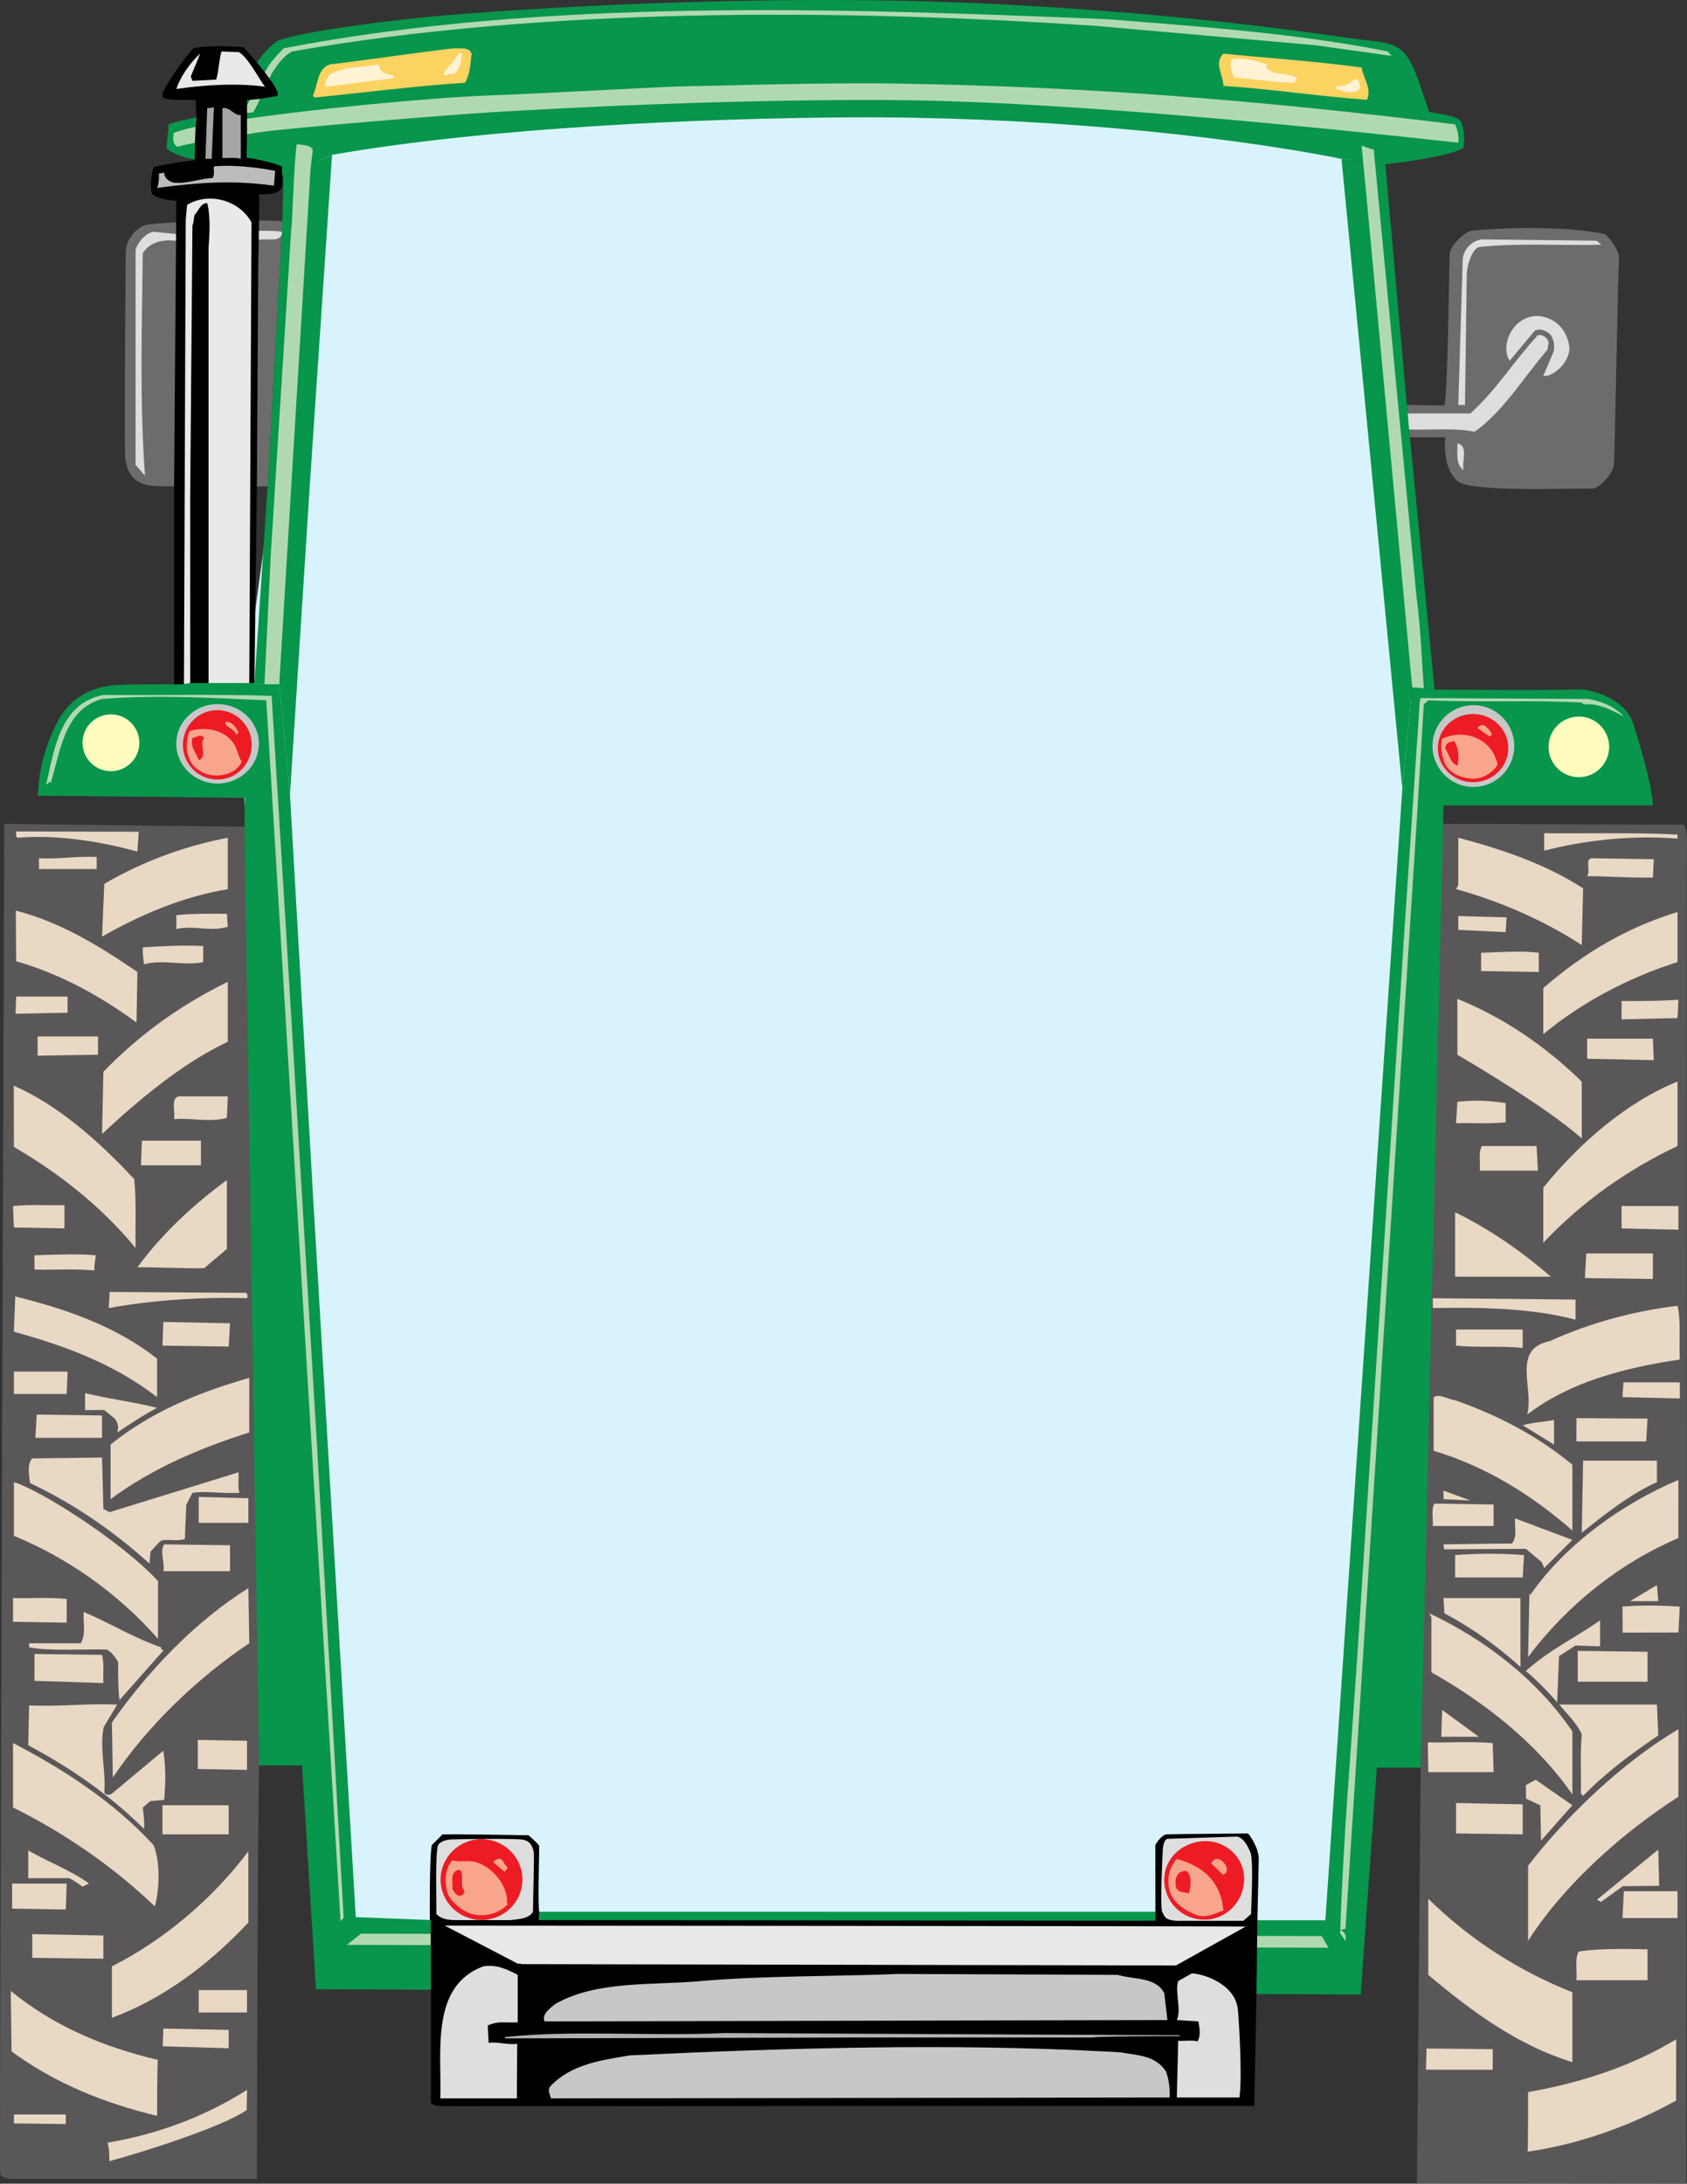 <svg xmlns="http://www.w3.org/2000/svg" width="417.458" height="540.282"><rect width="100%" height="100%" fill="#333333" stroke="none"/><path fill="#5a5758" d="m356.87 203.833 59.793.222c.3.801.918 1.121.773 5.434-.14 4.316 0 174.5 0 174.5l-.152 156.293-66.652-.07.925-102.864 1.387-233.496 3.926-.02"/><path fill="#e8d8c4" d="M415.112 206.489v.996c-11.07-.887-22.7.332-32.996 2.988v-4.316c11.074.11 22.809-.223 32.996.332m-23.363 13.285-.332 14.062c-8.746-5.753-20.04-10.851-31.114-13.84l.555-.996v-11.734c10.852 2.875 21.371 6.418 30.89 12.508m17.274-2.656c-6.199.113-10.52-.332-16.277-.332 1-1.328-.883-4.762 1.664-4.43l14.836.223-.223 4.539m6.09 20.929c-11.957 3.762-23.582 9.852-33.215 17.825v-11.403c10.184-8.86 20.926-15.062 33.215-18.824v12.402m-42.519-7.422-11.735-.554v-3.43l11.957.332-.222 3.652m8.195 9.856-14.285-.223v-4.539c5.425-.11 8.972-.55 14.285 0v4.762m10.629 27.129v14.062c-9.188-8.195-30.782-20.707-30.782-20.707v-13.84c11.184 4.54 21.481 11.403 30.782 20.485m23.695-15.723-13.84.332v-4.539c5.313 0 9.301 0 14.063-.332l-.223 4.54m-6.09 5.093.223 5.312-16.5-.332v-4.98h16.277m6.09 26.574c-11.957 5.645-23.25 13.395-33.215 23.914v-13.62c8.746-10.849 20.703-21.259 33.215-26.24v15.946m-42.519-5.871c-4.317.445-7.86.11-12.29.223l.332-5.317c4.762-.441 7.418-.332 11.958.332v4.762m7.972 11.957h-14.394c.222-1.992-.442-4.648.554-6.086h13.508l.332 6.086m34.77 14.617-14.063-.332v-5.535h14.063v5.867m-31.555 11.625h-23.7v-15.945c8.419 4.102 16.278 9.523 23.7 15.945m25.242.555-16.828-.223.332-6.09h16.496v6.313m-19.152 10.074c-10.852-2.879-23.453-3.094-35.297-2.875l-.027-2.437 35.324.332v4.98m25.797 9.856c-13.953 2.105-27.13 5.535-37.758 13.62 1.77-6.425-3.984-16.167 5.535-18.16 9.856-4.43 20.484-7.417 31.668-8.745.887 3.21.332 9.187.555 13.285m-38.864-2.879c-5.98-.555-10.851 0-16.5-.555v-3.984h16.5v4.539M415.694 346l-14.2-.332.24-3.652h13.933l.027 3.984m-26.601 16.387v16.278c-10.407-9.079-21.704-15.946-34.325-19.707v-13.29c1.551-.886 3.543.555 5.313.774 10.41 3.656 20.152 8.64 29.012 15.945m18.269-5.757H390.09l.027-5.758 17.578.113-.332 5.644m-22.81.778-7.75-4.762c2.434-.773 5.204-.773 7.75-1.328v6.09m25.465 9.301c-6.644 2.988-12.62 7.75-18.601 12.511l.332-17.828h18.27v5.317"/><path fill="#e8d8c4" d="M415.335 380.547c-14.172 5.98-27.461 16.387-37.203 29.453l.332-15.722.222.332c8.746-12.625 22.801-22.59 36.64-28.457l.009 14.394m-58.129-9.632v-2.106l6.64 2.438zm12.398 6.645h-15.058c.113-1.884-.442-4.321.445-5.54l14.613.223v5.316m12.512 10.406-.582-1.445-3.957-3.316-20.223.129-.148-1.235c5.754-.113 16.937-.223 16.937-.223 1.442-1.882.555-3.765.778-6.199l14.172 5.313-6.977 6.976"/><path fill="#e8d8c4" d="M376.803 390.29h-16.722v-5.536c5.539-.441 11.847-.441 17.054 0l-.332 5.536m26.571 5.867 6.644-3.985.336 3.985zm-27.125 16.277c-5.867-5.312-12.18-9.742-18.824-13.285l-.22-3.766h19.044v17.051m39.086-8.524-13.797.028-.043-6.45c4.539-.331 8.637-.331 14.172 0l-.332 6.423"/><path fill="#e8d8c4" d="M389.093 428.38v15.613c-8.86-12.844-22.036-23.032-34.88-30.227v-13.621l-.554-.996c13.289 6.2 26.574 16.164 35.434 29.23m.777-21.257-4.082 2.644-.461 11.418c-1.77-2.105-4.871-5.316-7.75-7.754 5.316-4.87 12.293-8.3 18.379-12.508v6.418l-6.086-.218"/><path fill="#e8d8c4" d="M407.694 416.09h-17.273v-7.64l17.273.222v7.418m2.324 5.645.336 7.64c-6.535 4.43-12.847 9.079-18.605 14.95l-.551-.555c.11-4.871-.223-9.965.219-14.617-.996-2.656-4.207-5.645-5.535-7.418h24.136m-53.367 7.973.219-6.645 9.082 6.645zm58.684 14.839c-13.621 8.746-28.235 21.59-37.203 35.653v-18.602c9.964-12.844 23.582-25.687 37.203-33.773v16.722m-45.953-13.289.222 7.196H353.44l-.12-7.364c4.76.11 11.081-.273 16.062.168m11.961 24.137-.18-8.727-3.528-1.656-.058-3.344 2.433-1.332 9.083 6.313-7.75 8.746m-4.54-1.551-16.5-.219v-7.53l16.5.331v7.418m33.77 12.735-9.004.09-5.39 3.898-.997-.555 15.172-12.402.219 8.969"/><path fill="#e8d8c4" d="M415.112 467.907v6.644h-13.617l.332-6.644h13.285m-26.019 25.023v17.274c-13.176-3.985-24.801-12.399-35.653-21.59V469.79c10.738 10.52 22.695 17.937 35.653 23.14m18.601-2.988H390.09c.222-2.324-.442-5.426.554-7.086 5.426-.996 17.051-.555 17.051-.555v7.64m7.058 29.786c-11.184 6.2-24.114 10.86-36.735 12.629.11-.219.114-14.734.114-14.734 13.066-2.325 25.464-6.309 36.648-13.063l-.027 15.168m-45.371-12.734v5.101l-16.497-.008.106-5.254 16.39.16"/><path fill="#5a5758" d="m63.948 204.606-3.484-.043-59.414-.73S-.122 532.648.01 536.656c.13 1.004-.57 2.445 3.458 2.445h60.097c0-5.453.2-92.172.551-102.309l-.168-232.187"/><path fill="#e8d8c4" d="M33.999 210.696c-9.297-2.547-19.707-4.207-29.672-3.43-.555-.336-.223-1.11-.332-1.55l30.34.077-.336 4.903m22.367 9.301c-11.184 1.882-21.367 6.199-31.113 11.738l.554-13.067c9.524-5.535 19.711-9.3 30.559-11.402v12.73m-32.441-4.98H9.643v-2.66c5.535.223 9.078-.55 14.282-.332v2.992m10.074 25.465-.219 12.512c-9.191-6.754-19.047-12.067-29.785-15.168l-.078-12.512c10.96 2.77 20.672 8.746 30.082 15.168m22.367-11.184c-4.43 1.328-8.191-.441-12.73.555v-3.434c3.984-.44 9.519-.332 12.511-.332l.219 3.211m-6.09 8.75c-4.648.996-10.297-.777-14.613.551-.223-.996-.332-2.765-.332-4.207 4.87-.332 10.656-.555 14.972-.332l-.027 3.988m6.09 19.707c-11.293 5.313-21.922 14.286-31.113 22.809l.332-15.39c9.3-9.633 19.71-16.829 30.781-22.255v14.836m-39.636-7.199-12.884.27.149-4.254h12.734v3.984m7.528 10.41-14.946.223v-4.762h14.946v4.54m8.968 30.781c.555 5.535.223 10.96.332 17.05-8.636-10.52-19.265-18.71-30.117-25.023l-.027-15.168c10.851 4.758 20.957 13.617 29.812 23.14m22.922-15.171c-4.32 1.218-9.414-.11-13.066.336.332-1.883-.887-5.094 1.105-5.649h12.18l-.219 5.313m-6.422 11.738h-14.84l.223-6.09h14.617v6.09m.774 25.469c-3.653.11-15.168-.336-16.5-.223 5.98-8.195 13.953-15.613 22.148-21.59v17.051l-5.648 4.762m-34.547-9.856-12.512-.222-.219-5.313c4.426-.445 8.192-.113 12.73-.223v5.758m7.755 6.644c-.113 1.329-.446 2.434-.336 3.763-4.758-.442-9.852-.11-14.836-.22v-3.542c4.652-.113 10.52-.446 15.172 0m37.203 9.301c.328.109.441 1.105.219 1.328-10.961-.332-23.364.441-34.211 2.433l.218-3.984 33.774.223m-22.035 16.273v9.523c-10.63-8.195-22.809-12.734-35.434-16.164l.332-8.746c12.512 3.098 24.805 7.305 35.102 15.387m17.715-2.988-16.387-.223.223-5.867 16.496.332-.332 5.758m-40.082 11.738H3.44v-5.539h13.29l-.223 5.539m45.175 9.52c-12.18 3.878-23.804 8.75-34.324 16.5v-13.508c10.297-8.305 22.035-12.957 34.324-16.5v13.508m-22.808-6.09c-3.434 1.773-6.645 3.988-9.856 6.09.442-1.493.082-2.543-.61-3.418l-2.6-2.122-4.762.004v-4.207c5.757 1.438 12.293 2.215 17.828 3.653"/><path fill="#e8d8c4" d="M25.253 355.747H8.757l.332-5.758 16.164.219v5.539m1.882 18.378 31.891-9.855c.11 1.773-.223 3.543.219 5.094-4.649.222-8.192-.555-11.625 0l-1.52 2.914-.363 8.488c-1.578.668-4.398-.039-5.809.406-.464.149-2.683 2.766-2.683 2.766l-.254 2.918c-9.191-8.3-19.047-14.945-29.563-19.93-.222-1.879-.777-4.758.551-6.09l17.274-.218.332 12.73 1.55.777"/><path fill="#e8d8c4" d="M39.096 391.176v14.285c-10.187-11.515-22.48-20.043-35.656-25.468v-13.285c6.246 1.804 26.574 14.613 35.656 24.468m22.364-14.394H49.17v-6.422l12.29.332v6.09m-4.54 11.957H40.426c.441-1.77-.997-5.094.218-6.64l16.278.218v6.422m4.76 17.828c-12.625 8.414-25.132 20.375-33.77 33.219l-.222-13.621c8.746-12.512 20.707-25.133 33.77-33.22l.222 13.622m-45.175-5.094-13.286-.219v-5.87c3.762.113 9.301-.22 13.286.222v5.867"/><path fill="#e8d8c4" d="M39.87 407.563c-.113.445.332.555.555.887l.218-.332-11.07 12.511c-.445-2.898-.328-9.347-.328-9.347s-1.246-2.473-2.883-3.164c-6.09-.11-14.394.441-19.156-.555v-.996H19.94c1.438-2.106.555-5.203.774-7.75 6.535 2.77 12.843 6.644 19.156 8.746"/><path fill="#e8d8c4" d="M25.253 409.446c.554 2.105.222 4.652.332 6.976l-17.051-.554v-6.645l16.719.223m3.765 12.289-3.336 5.531c-1.129 5.004.594 11.192.125 16.172.332.887 1.442.664 1.883.332l12.735-10.629c.664 4.871.55 7.75.218 12.18l-3.422.297-1.89 1.586c.219 1.77.441 3.543.332 5.312-8.86-8.746-18.492-15.277-28.68-20.703l.223-9.855c8.414.332 14.062-.555 21.812-.223m32.11 16.168-12.18-.223v-7.195l12.18.219v7.199"/><path fill="#e8d8c4" d="M37.987 456.504c1.77 4.207 1.441 11.293.332 15.168-10.406-9.964-22.586-18.27-35.098-24.468v-15.946c12.399 6.422 24.91 14.504 34.766 25.246m18.602-2.66H40.202v-7.195h16.387v7.195m-34.547 12.18-1.625.762s-2.442-1.813-3.356-2.094l-10.078.004v-6.863c4.985 2.879 10.52 4.87 15.059 8.191m39.418 9.633c-9.965 10.633-21.258 18.937-33.77 23.586v-12.735c12.512-6.308 24.692-16.386 33.77-28.453v17.602m-35.875 8.973-17.606-.223v-5.867l17.606.332v5.757m35.543 13.286H49.17v-5.536h11.957v5.536m-22.031 11.734c-.222-.11-.222 13.844-.222 13.844-12.957-3.102-25.168-7.973-36.02-15.946l-.187-14.949c10.851 8.86 23.25 13.953 36.43 17.05m17.492-2.874-16.317-.484.153-4.391 16.164.332v4.543m4.461 15.293c-6.106 4.254-26.473 10.648-34 12.64 0 0 .085-3.246-.465-4.574 12.511-2.101 24.023-6.422 34.543-13.062l-.078 4.996m-44.766 3.457-12.844-.152v-2.211h12.844v2.363"/><path fill="#e8d8c4" d="m16.284 472.446-13.285-.219v-6.203h13.508l-.223 6.422"/><path fill="#d9f3fd" d="M80.839 21.47 59.026 181.246 84.53 480.98l243.203-1.961 22.945-291.973-18.277-164.472L80.84 21.469"/><path fill="#08954c" d="M71.757 196.633 69.1 169.286h-3.652l-1.785-.145-.703-.148 3.261-48.645 3.653-65.66.265-11.36 12.028-5.027-5.504 81.73-4.906 76.602"/><path fill="#08954c" d="m351.557 437.348 5.649-238.055h51.816c-.191-5.308-3.793-16.89-4.828-20.183-1.988-6.371-10.809-8.871-14.484-8.55-3.672.315-34.719.054-34.719.054l-2.66-.332-2.88-.223-2.433 25.027-19.047 280.02-16.828-.004L285.675 473H131.882l-25.29 2.055-18.558-.726L77.475 296.16l-5.718-99.528-2.657-27.347h-3.652l-1.785-.145-.703-.148H47.065l-1.547.293-2.437.027c-1.442-.027-11.817 0-14.192.172-2.375.176-10.562.82-14.843 9.433-4.282 8.618-4.317 14.008-4.735 17.938l51.262.555-.059 8.125 3.602 231.257h10.633l3.43 55.364 258.542 1.328 3.985-56.137h10.851m2.102-409.679c2.418.625 5.223.563 7.684 2.11.843 1.547 1.32 4.793.726 6.84-3.266 2.043-15.586 3.636-19.258 4.007l-10.851-1.328c-31.82-6.304-78.407-10.566-122.399-10.257-35.008.242-88.086 2.394-127.394 9.261L70.139 43.33l-23.62-4.2s-4.262-1.18-5.321-2.492l.555-5.867c3.386-1.441 14.718-2.91 17.718-3.91.668-3.031 1.622-10.875 9.063-16.703 3.773-1.664 20.414-4.371 38.762-6.102 18.343-1.726 79.5-5.77 134.836-3.25 55.343 2.524 89.476 8.504 96.242 9.18 6.765.676 9.62 1.3 12.453 9.492l2.832 8.191"/><path fill="#b1d9b1" d="M66.124 16.864c1.183-2.121 4.086-4.918 4.086-4.918C134.65-.453 207.175 1.98 273.94 4.75c22.586 1.77 47.39 3.543 69.422 7.973l1 1.106-19.047-2.657-54.031-4.761c-64.332-4.317-137.3-4.54-198.973 6.312-2.183 1.133-3.539 3.164-4.828 5.11-.676.91-3.797 8.496-4.86 9.976l-2.316.184c.582-1.664 3.301-6.926 5.817-11.13"/><path d="M130.776 454.067s2.45 2.098 2.656 2.66c-.043 4.059-.332 13.914 0 16.422-.043.637-.168 1.941-.168 1.941l-26.89-.035s-.172-15.21.484-18.55l2.656-2.66c2.625-.06 17.02.132 21.262.222"/><path fill="#dedede" d="M108.409 456.504c-.77 2.157-.367 13.696-.445 17.051.738.668 1.68 1.555 5.05 1.528l13.258-.016c2.711-.258 4.742-.531 5.61-2.066.035-2.465.308-13.446.222-14.395-.09-.945-.48-3.043-2.66-3.43-2.18-.39-16.68-.12-17.805-.07-1.125.055-2.714.488-3.23 1.398"/><path fill="#ed1c24" d="M109.03 465.036c0 5.523 4.535 10 10.125 10 5.594 0 10.125-4.477 10.125-10 0-5.524-4.531-10-10.125-10-5.59 0-10.125 4.476-10.125 10"/><path fill="#b1d9b1" d="M56.39 30.079c-5.551.855-8.919 1.25-13.333 2.75-.168.332-.668 3.101 1 3.464 4.188-1.203 14.328-2.718 20.328-3.593 7.672-1.121 47.165-4.305 57.145-4.922 5.602-.348 26.406-1.547 49.602-2.293 18.136-.586 37.734-.871 52.664-.695 45.007.539 112.78 7.835 137.062 10.52 0 0 .418-1.68-.777-4.54-49.606-6.11-90.293-9.242-136.281-10.066-20.997-.375-46.004.566-52.332.597-6.329.028-31.672 1.582-50.333 2.305-14.628.566-44.628 3.36-64.746 6.473"/><path fill="#6e6b6c" d="M66.221 120.348s-24.957.047-26.707-.07-8.382.504-8.566-8.121c-.184-8.621.148-47.371.172-49.996.02-2.625 2.633-6.293 5.644-6.653 4.88-.582 21.723-1.297 33.11-.82l-3.653 65.66"/><path fill="#dedede" d="M43.303 59.56c-3.101-.333-6.312.331-7.972 3.097-.223 18.824-.778 36.87.55 55.031l-2.324-2.656V61.665c.664-1.774 2.438-3.989 4.43-4.32l5.602.554s23.742-1.328 26.066-.555c.441.887-.555 1.883-1.883 1.883l-24.469.332"/><path fill="#b1d9b1" d="m327.089 479.02 1.66 2.879-242.93-.703 3.547-2.778 237.723.602"/><path d="m106.593 475.055.043 17.543v27.684s.539.668 1.773.773c1.23.106 86.23 0 86.23 0h115.73l.552-27.347.222-18.465-204.55-.188"/><path d="M308.82 453.625c.831.86 2.706 3.915 2.667 6.43-.035 2.516-.344 15.188-.344 15.188h-25.215s-.062-16.543-.03-18.739c.57-1.12 1.687-2.398 2.656-2.66 2.59-.078 20.265-.219 20.265-.219"/><path fill="#dedede" d="M289.108 454.954c-1.023-.11-1.332 1.867-1.37 2.765-.04.899-.708 12.953-.18 15.281.68.926.35 2.192 4.12 2.243h15.989l1.926-1.688c.058-3.254.558-11.851-.051-14.922-.43-1.093-1.48-3.78-3.383-4.234-1.899.086-15.668.484-17.05.555"/><path fill="#ed1c24" d="M288.104 465.098c0 5.567 4.48 9.863 9.918 9.863 5.442 0 9.848-4.511 9.848-10.078 0-5.566-4.656-9.394-9.559-9.363-5.437.035-10.207 4.012-10.207 9.578"/><path d="m69.878 46.106-.114-4.945c-2.25-1-7.75-2.125-8.75-2.125l.114-5.828V27.89s.011-2.605.011-3.105l3.2-.328s3.425-.547 4.05-.672.375-.875 0-1.625c-1.375-3-7.464-9.786-8.035-10.434-3.039-.434-9.59-.441-12.511.219-2.547 2.789-6.364 8.41-7.356 10.543-.992 2.133.777 1.922 1.652 2.097.875.176 5.375.075 6.258.094l.219 4.762-.219 1.883-.152 3.765-.043 4.54c-2.676.34-8.563 1.156-10.215 1.769-.777 2.617-.723 5.012-.453 6.414 1.394 1.652 5.226 1.719 6.101 1.89l-.554 70.09v49.52l2.437-.027 1.547-.293H62.96l.605-48.645c.074-8.187.324-53.562.324-53.562l.227-12.32.023-6.395c.727.008 4.97.336 5.739-1.965"/><path fill="#c8c7c8" d="M43.624 183.997c0 5.41 4.574 9.867 10.219 9.867 5.644 0 10.218-4.457 10.218-9.867 0-5.407-4.574-9.79-10.218-9.79-5.645 0-10.22 4.383-10.22 9.79"/><path fill="#ed1c24" d="M45.26 184.286c0 4.742 3.81 8.586 8.512 8.586 4.7 0 8.512-3.844 8.512-8.586 0-4.743-3.813-8.586-8.512-8.586-4.703 0-8.512 3.843-8.512 8.586"/><path fill="#c8c7c8" d="M354.48 184.586c0 5.59 4.527 10.118 10.116 10.118 5.586 0 10.118-4.528 10.118-10.118 0-5.586-4.532-10.113-10.118-10.113-5.59 0-10.117 4.527-10.117 10.113"/><path fill="#ed1c24" d="M355.803 185.09c0 4.664 3.907 8.442 8.72 8.442 4.816 0 8.718-3.778 8.718-8.442s-3.902-8.441-8.719-8.441c-4.812 0-8.719 3.777-8.719 8.441"/><path fill="#6e6b6c" d="m348.124 100.196.222 2.101.332 3.985.223 1.886h8.746c-.27 3.012-.117 8.079 2.988 10.848 3.106 2.774 26.504 1.805 33.688 1.867 1.504-.347 4.855-3.504 5.066-6.074.211-2.566.954-46.012 1.258-51.055.086-1.441-2.086-4.824-3.582-5.855-10.55-2.238-27.441-1.426-32.922-.809-1.468.168-5.332 3.52-5.43 5.817-.097 2.293-.39 33.465-1.288 37.437l-9.301-.148"/><path fill="#08954c" d="m342.811 40.625-10.851-1.328 15.058 155.79 2.434-25.028 2.879.223 2.66.332-6.09-62.446-.223-1.886-.332-3.985-.222-2.101-5.313-59.57"/><path fill="#fcd261" d="M116.71 13.278c-.332 2.433-.332 5.094-1.66 7.195-12.18.774-24.801 2.434-37.204 3.652l-.441-.44c1.328-2.657.996-6.645 4.207-7.75 10.297-1.22 21.04-2.88 30.781-3.99 1.22.114 3.653-.44 4.317 1.333"/><path fill="#e9e9e9" d="M59.14 12.91c2.46 1.403 5.976 8.45 6.527 8.56-6.864-.997-15.39-.442-22.032.554.883-2.77 3.211-6.313 5.868-8.746-.114.508-2.293 5.625-2.293 5.625l.41 1.094 5.867-.301c.668-2.211.668-4.649 1.328-6.973l4.324.188"/><path fill="#fff3d4" d="M114.276 13.278c-.332 1.879-.223 4.094-2.105 5.094-.883-.332-1.438.441-2.434.218.441-1.882 3.098-3.543 3.762-5.535l.777.223"/><path fill="#fcd261" d="M336.94 16.708c.445 2.656 2.547 5.316 1.332 7.972-11.297-.773-23.586-2.656-35.543-3.433 0-2.657-2.437-5.645 0-7.97 11.07 1.106 23.028 1.88 34.211 3.43"/><path fill="#fff3d4" d="M313.577 15.934c-.883 1.219 1.11 1.66 1.883 2.106 1.773.332 3.656.332 5.316 1.105 0 .55-.11.996-.555 1.328-5.093-.11-9.964-.887-14.836-1.328-.554-1.328-1.437-3.21-.332-4.539 2.547-.332 5.868.441 8.524 1.328M97.335 18.59v.774l-16.496 2.105c-1.11-.773.332-1.883.55-2.879 3.543-2.215 8.196-1.882 12.403-2.656 0 1.774 1.883 2.656 3.543 2.656m239.05 2.106c1 2.324-2.433 2.324-3.984 1.879-.441-.551-1.77.113-1.77-1.106 1.547-.222 3.43-.441 4.208-1.773.886-.332 1.546.222 1.546 1"/><path fill="#a7a6a6" d="M52.382 39.297H50.83l.445-12.511 1.66-.223-.554 12.734m7.196-10.851v10.851c-1.328-.445-3.098-.113-4.54-.222v-12.29c1.884-.445 2.993 1.993 4.54 1.66"/><path fill="#b1d9b1" d="m77.405 36.97-.555 4.761-7.75 127.555h-3.652l1.547-31.887 5.098-81.05c.218.109.55-14.837 1.328-20.708 1.328.332 2.988 0 3.984 1.328m262.527.001 10.63 111.058c.995 7.195 1.218 14.836 1.769 22.254l-2.88-.223-2.878-31.113-8.523-91.344-1.11-11.516c1.11.22 1.883.774 2.992.883"/><path fill="#bdbcbc" d="m68.104 42.286-.332 3.652c-10.297-1.438-18.824-.773-28.898.555.597-1.25.449-3.567.449-3.567l1.32-.199c-.11 1.219 1.22 2.215 2.215 2.438 3.211.441 6.422-.997 9.746-1.11.551-.773.219-1.879.332-2.875 3.985-.445 10.297.11 15.168 1.106"/><path fill="#e9e9e9" d="m62.237 55.02-.555 113.973H51.608V61.333c.219-2.883.55-7.754-.332-11.075-1.664 0-2.105 1.883-3.101 2.88-.332 1.105-.114 1.55-.555 2.655l-.555 66.989v46.21l-1.547.294.442-114.82.332-3.766c5.203-3.211 12.843-1.328 15.945 4.32"/><path fill="#dedede" d="M394.85 59.56c.664 0 .996.995 1.66.995-10.187.223-21.59-.445-30.34.555-1.367-.004-3.062 3.39-3.21 6.863l-.442 32.223h-1.66l1.106-36.207c.293-2.457 2.437-4.653 4.984-4.762l27.902.332"/><path fill="#dedede" d="m383.225 84.805-.332 1.77c-5.648 6.531-10.3 14.285-16.941 19.488l-1.11.773c-4.207-.996-10.406-.441-16.164-.554l-.332-3.985h15.5c6.313-5.648 10.852-13.066 16.72-19.375 1.218-.222 2.437.664 2.66 1.883m-21.04 31.555c-2.105-1.55-1.441-4.207-1.55-6.645 2.878.555.996 4.43 1.55 6.645"/><path fill="#b1d9b1" d="m70.76 229.852 7.641 127 6.645 117.7-.778.773-13.508-222.11-4.87-79.945c-13.067-.55-26.575-1.437-40.637-.332-9.52 2.66-10.297 13.29-12.73 20.816l-.223-.332-.887.778c1.992-8.528 3.32-20.153 14.172-22.258 12.18.113 28.125-.219 41.633.223l3.542 57.687m322.317-56.914c3.21.555 6.312 1.773 8.75 4.32-2.992-1.55-6.313-3.32-9.856-2.988l-.554-.445c-11.516-.664-24.801 0-37.977-.555l-1.11 1-1.769 29.23-17.605 273.708-1.328.332c1.437.445 1.437 1.55 1.328 2.66l-1.328-1.883c.773-23.809 2.765-46.172 4.316-69.645l11.629-179.043 3.762-56.136.222-.774 41.52.219"/><path fill="#f9a48d" d="m59.026 181.247-.555.55c-.441-1.66-3.101-1.882-2.656-3.21 1.66-.11 2.543 1.328 3.211 2.66m310.137.55-.555.442-2.988-2.102c.55-.887 1.55-.996 2.215-.222.55.554 1.215 1.109 1.328 1.882m-310.914 2.879c.554 1.219.886 2.77 1.55 3.766-.996 2.433-3.652 3.32-6.09 3.433-2.324 0-4.206-.777-5.866-2.437-1.883-2.438-1.993-5.535-.997-8.527 3.762-1.22 9.079-.551 11.403 3.765m311.687 2.438c.11.773.778 1.328.555 2.324-1.66 2.215-3.875 3.32-6.422 3.21-2.656-.222-5.426-1.327-6.644-3.983-.555-1.774-1.106-3.875-.555-5.872 4.652-2.324 10.855-.664 13.066 4.32"/><path fill="#ed1c24" d="M50.499 182.57c-1.328 1.774.996 4.544-1.328 5.54-.555-1.883-2.215-3.211-1.551-5.54.887 0 2.105-1.214 2.879 0m310.136 6.868c-1.769-.664-1.992-2.77-2.988-4.207 0-1.441 1.106-1.664 2.215-1.883.996 1.442 1.328 4.43.773 6.09"/><path fill="#f9a48d" d="m125.678 462.04-.773 1.105-2.879-2.434c.442-.554.996-.886 1.883-.773.887.664.887 1.547 1.77 2.102m177.051 10.628c-2.106.778-4.321 1.997-6.645 1.11-2.547-.887-5.317-2.66-6.422-5.317-1.11-2.77-.555-6.312 1.55-8.523 3.985 1.105 10.712 3.71 11.516 12.73m.219-8.968-.219.222-2.992-2.879c1.441-3.21 5.426 1.442 3.211 2.657m-185.238-2.989c3.875 1.106 7.195 4.98 7.75 8.856.11.445-.223 1.219.218 1.55-2.324 2.438-5.644 3.212-8.968 2.438-2.325-.777-4.649-2.547-5.867-4.87-.883-2.661-.883-6.313 1.109-8.419 1.437.555 3.984-.11 5.758.445"/><path fill="#ed1c24" d="M114.83 467.688c.22.664-.222 1.105-.777 1.328-1.218.11-1.55-.777-2.101-1.66.219-1.664-.777-4.098 1.547-4.762 1.664.442.113 3.766 1.332 5.094m179.371.773c-1.442-.441-2.656-.109-3.211-1.55-.441-2.102.332-4.207 2.656-3.985 1.809 1.621.555 5.535.555 5.535"/><path fill="#e9e9e9" d="m308.264 476.657-17.273 9.633s-160.55-.332-162.098-.332c0-.223-.554-.223-.554 0l-18.27-9.524s190 .11 198.195.223"/><path fill="#dedede" d="M128.116 488.614v11.738c-3.43.219-4.54-.445-7.418.773l.223 4.317c2.324-.332 4.402.555 7.058.223l-.082 13.507H108.96c.332-11.847-2.434-27.793 10.629-32.664 3.324-.55 5.98.778 8.527 2.106"/><path fill="#c8c7c8" d="M276.596 488.614c3.989 1.219 9.41.441 11.516 4.539l.773 6.644-154.125.332c-.777-1.773 1.329-3.21 2.657-4.32 10.078-5.758 23.586-4.605 35.32-5.601 16.168-1.438 32.996-1.153 49.496-1.817l54.363.223"/><path fill="#b2b1b1" d="M292.1 503.782s-21.148 0-21.816.332H211.05l-86.145.222.098-.343c17.054-1.793 36.629-.118 54.156-.985l112.61.555.331.219"/><path fill="#c8c7c8" d="M277.151 507.77c4.54.773 8.746.773 11.402 4.758.665 1.996 1 4.097.887 6.426l-153.129.218c-.113-.886-.886-1.882-.222-2.879 5.093-5.535 12.511-6.53 19.707-7.75 38.976-1.882 79.722-2.988 117.148-.996 0 0 2.766.11 4.207.223"/><path fill="#dedede" d="m381.897 92.997 2.54-5.973c.28-1.332.187-2.68-.657-4.102-1.11-1.109-2.55-1.773-3.988-1.109l-6.2 7.418c-2.289-3.234.184-10.453 6.208-11.031 2.175-.203 7.156.98 8.441 6.949.898 4.176-4.102 8.348-6.344 7.848"/><path fill="#fffbbf" d="M20.425 183.782a7.023 7.023 0 0 0 7.023 7.023 7.025 7.025 0 1 0-7.023-7.023m362.777 1.004a7.494 7.494 0 1 0 14.989.003 7.494 7.494 0 0 0-14.99-.003"/><path fill="#dedede" d="M306.714 518.954h-15.5l.332-14.063c.246.203 4.144-.258 4.757.219.887-1.328.555-3.543.223-4.98l-5.312-.333c1.203-2.48-.559-7.109.34-9.648l3.359-1.899c2.441.024 10.691 2.391 11.398 8.887.23 2.117 1.149 16.57.403 21.817"/></svg>
